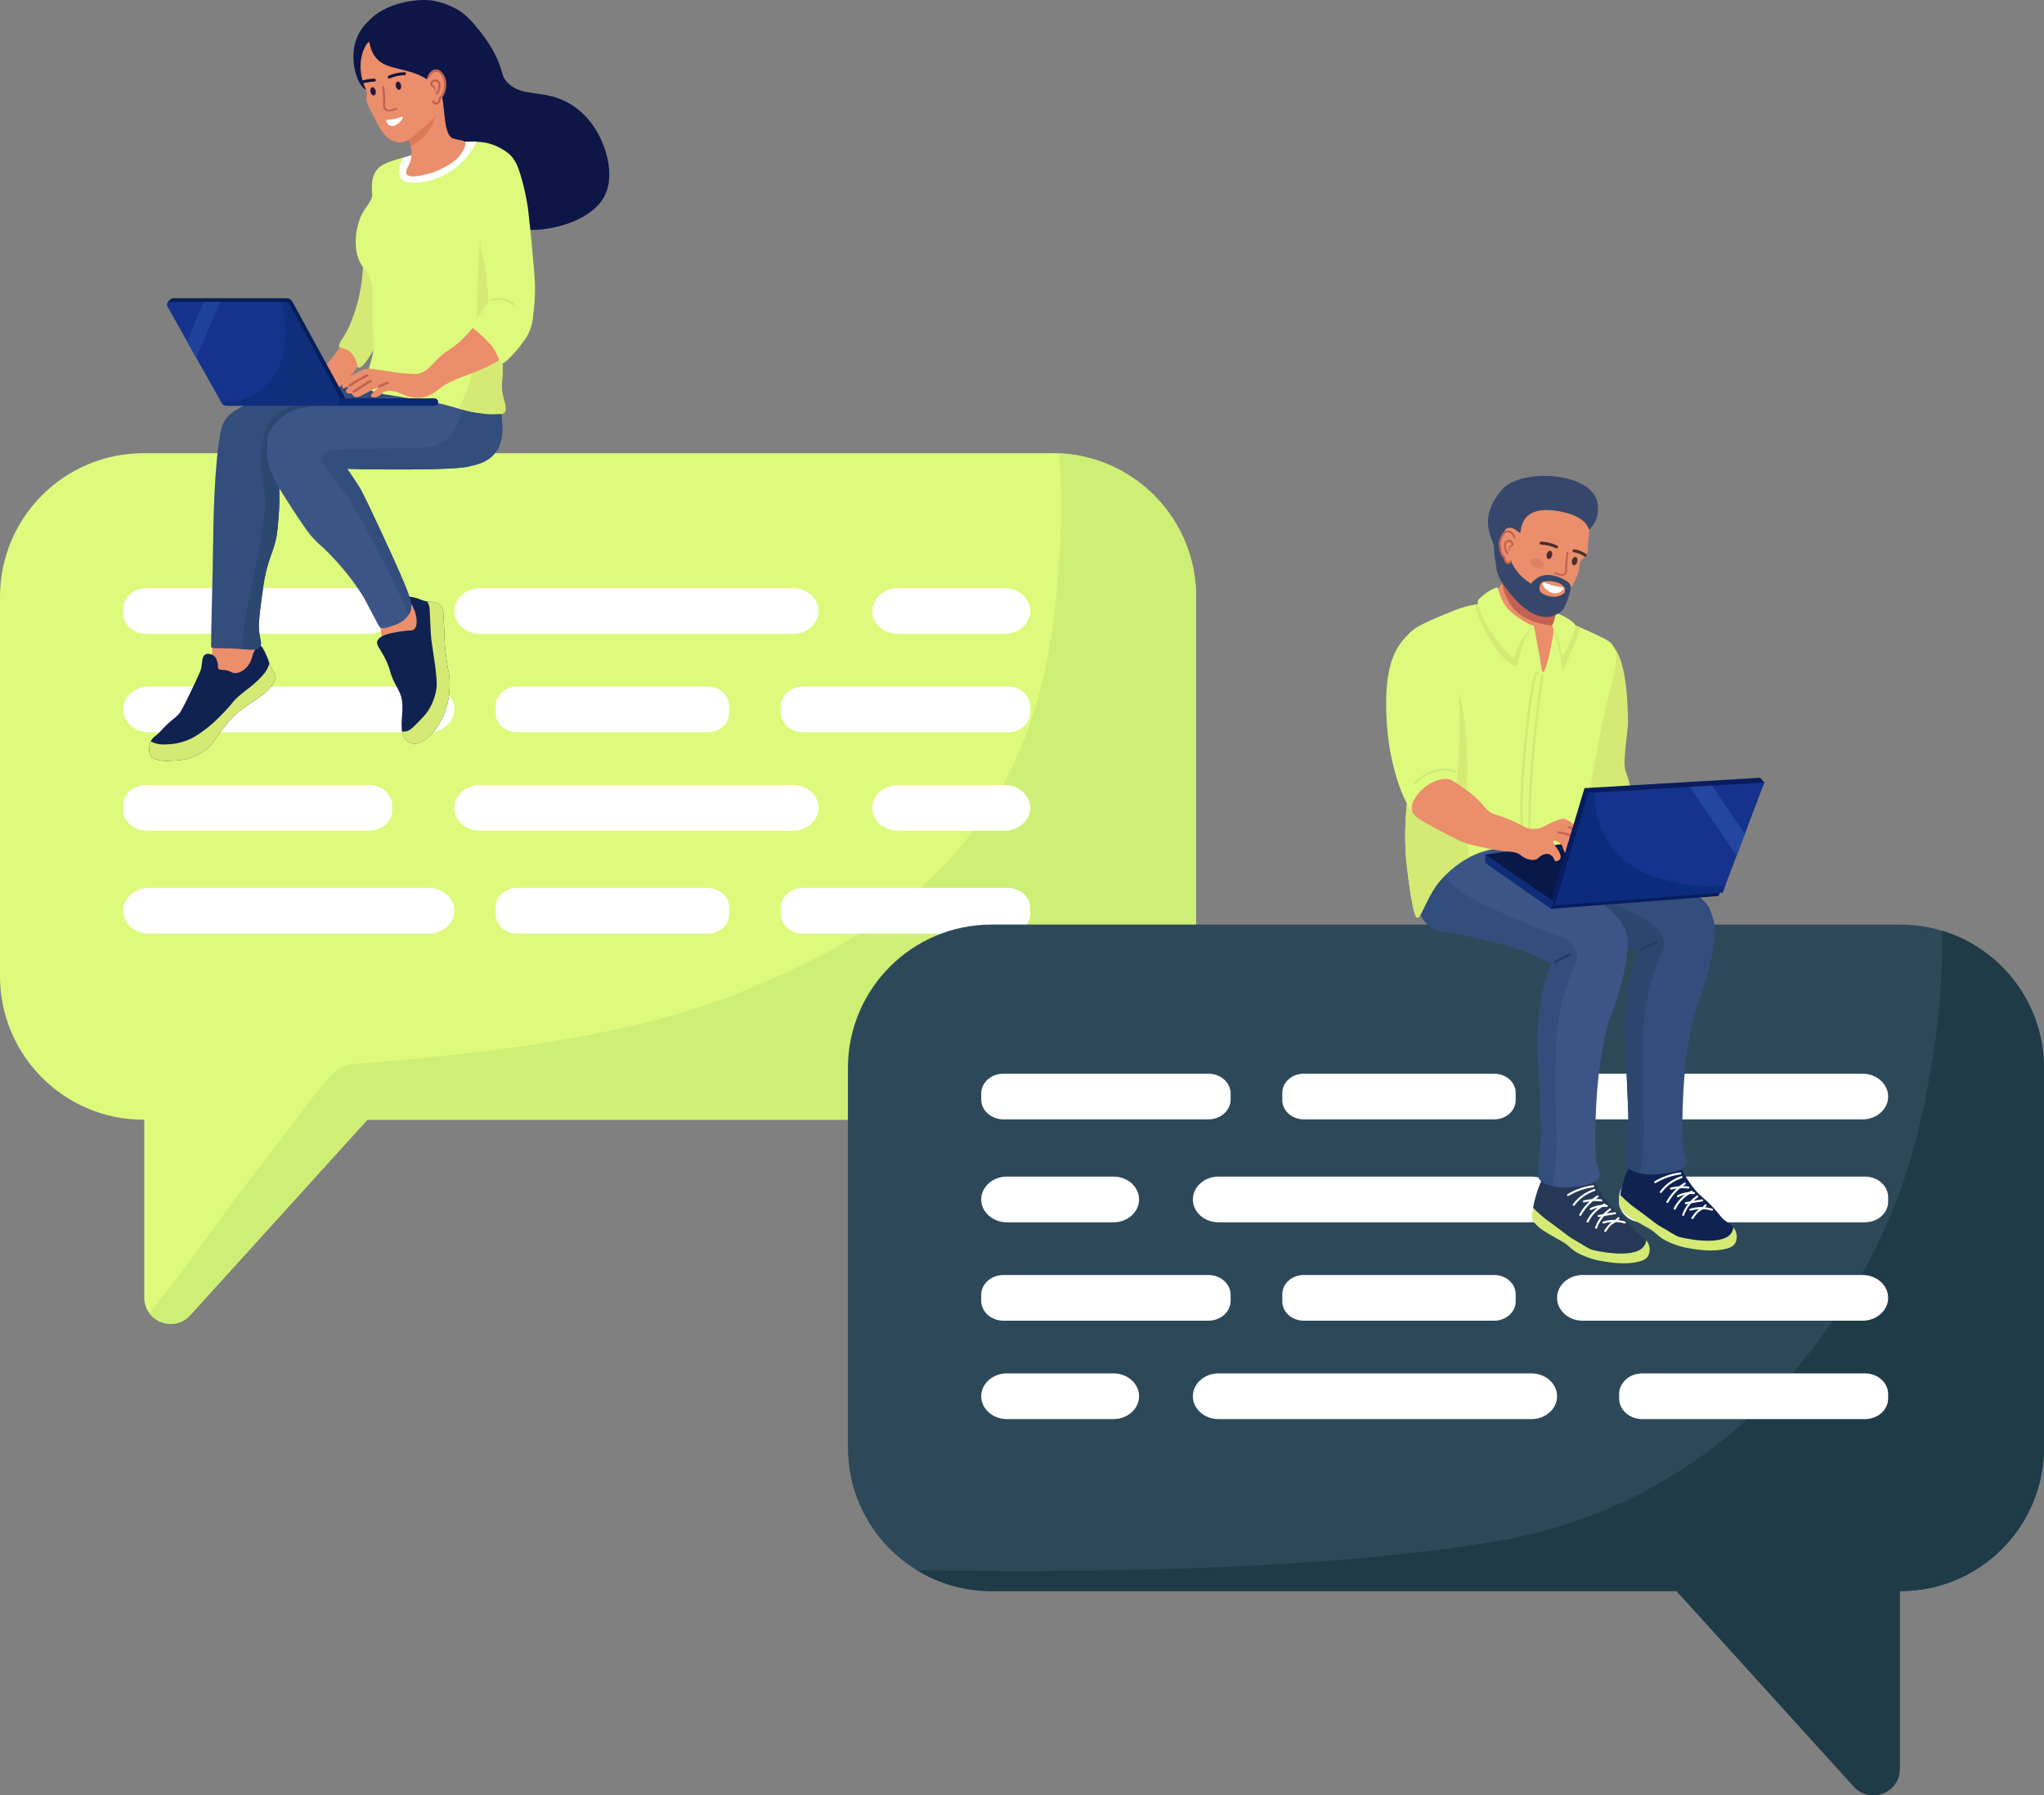 <?xml version="1.0" encoding="UTF-8"?>
<svg id="Layer_2" xmlns="http://www.w3.org/2000/svg" viewBox="0 0 1710.61 1502.17">
  <rect x="0" y="0" width="1710.61" height="1502.17" fill="#808080" stroke="none"/>
  <defs>
    <style>
      .cls-1 {
        fill: #0e1647;
      }

      .cls-2 {
        fill: #d4ea75;
      }

      .cls-3 {
        fill: #0f2e7c;
      }

      .cls-4 {
        fill: #23479e;
      }

      .cls-5 {
        fill: #081c5e;
      }

      .cls-6 {
        fill: #49302a;
      }

      .cls-7 {
        fill: #253956;
      }

      .cls-8 {
        fill: #071849;
      }

      .cls-9 {
        fill: #eb8e6c;
      }

      .cls-10 {
        fill: #1e429b;
      }

      .cls-11 {
        fill: #23173d;
      }

      .cls-12 {
        fill: #15328c;
      }

      .cls-13 {
        fill: #223e66;
      }

      .cls-14 {
        fill: #c36252;
      }

      .cls-15 {
        fill: #1f3b47;
      }

      .cls-16 {
        fill: #dd7858;
      }

      .cls-17 {
        fill: #061e59;
      }

      .cls-18 {
        fill: #fff;
      }

      .cls-19 {
        fill: #072872;
      }

      .cls-20 {
        fill: #161237;
      }

      .cls-21 {
        fill: #0e2c77;
      }

      .cls-22 {
        fill: #ceef75;
      }

      .cls-23 {
        fill: #fefdfb;
      }

      .cls-24 {
        fill: #2d4959;
      }

      .cls-25 {
        fill: #36476b;
      }

      .cls-26 {
        fill: #2b4770;
      }

      .cls-27 {
        fill: #dd8064;
      }

      .cls-28 {
        fill: #defa7d;
      }

      .cls-29 {
        fill: #0b2b7c;
      }

      .cls-30 {
        fill: #334d7c;
      }

      .cls-31 {
        fill: #0f2251;
      }

      .cls-32 {
        fill: #3d5586;
      }
    </style>
  </defs>
  <g id="_Ńëîé_1" data-name="Ńëîé_1">
    <g>
      <path class="cls-28" d="M880.85,379.2H120.15C53.79,379.2,0,432.99,0,499.35v317.4c0,66.36,53.79,120.15,120.15,120.15h.58v148.73c0,20.2,24.87,29.8,38.44,14.83l148.3-163.56h573.38c66.36,0,120.15-53.79,120.15-120.15v-317.4c0-66.36-53.79-120.15-120.15-120.15Z"/>
      <path class="cls-22" d="M886.17,379.32c2.25,26.96,2.83,57.39.24,90.54-3.73,47.69-9.28,121.55-50.25,192.63-58.96,102.29-159.48,144.02-216.09,167.51-72.42,30.06-177.56,49.42-324.97,60.3-16.84,1.24-25.76,18.85-67,72.03-24.52,31.62-36.78,47.43-60.3,80.4-11.25,15.78-25.41,34.61-42.95,55.86,7.64,10.49,24.15,13.07,34.32,1.86l148.3-163.56h573.38c66.36,0,120.15-53.79,120.15-120.15v-317.4c0-64.57-50.94-117.24-114.82-120.02Z"/>
      <g>
        <path class="cls-18" d="M124.5,781.16h234.36c11.75,0,21.36-8.6,21.36-19.11h0c0-10.51-9.61-19.11-21.36-19.11H124.5c-11.75,0-21.36,8.6-21.36,19.1h0c0,10.51,9.61,19.11,21.36,19.11Z"/>
        <path class="cls-18" d="M122.39,695.05h186.62c10.59,0,19.25-7.75,19.25-17.22v-3.77c0-9.47-8.66-17.22-19.25-17.22H122.39c-10.59,0-19.25,7.75-19.25,17.22v3.77c0,9.47,8.66,17.22,19.25,17.22Z"/>
        <path class="cls-18" d="M401.58,695.05h262.07c11.75,0,21.36-8.6,21.36-19.11s-9.61-19.11-21.36-19.11h-262.07c-11.75,0-21.36,8.6-21.36,19.11s9.61,19.11,21.36,19.11Z"/>
        <path class="cls-18" d="M751.39,695.05h89.39c11.75,0,21.36-8.6,21.36-19.11s-9.61-19.11-21.36-19.11h-89.39c-11.75,0-21.36,8.6-21.36,19.11s9.61,19.11,21.36,19.11Z"/>
        <path class="cls-18" d="M122.39,530.36h186.62c10.59,0,19.25-7.75,19.25-17.22v-3.77c0-9.47-8.66-17.22-19.25-17.22H122.39c-10.59,0-19.25,7.75-19.25,17.22v3.77c0,9.47,8.66,17.22,19.25,17.22Z"/>
        <path class="cls-18" d="M401.58,530.36h262.07c11.75,0,21.36-8.6,21.36-19.1s-9.61-19.11-21.36-19.11h-262.07c-11.75,0-21.36,8.6-21.36,19.11s9.61,19.1,21.36,19.1Z"/>
        <path class="cls-18" d="M751.39,530.36h89.39c11.75,0,21.36-8.6,21.36-19.1s-9.61-19.11-21.36-19.11h-89.39c-11.75,0-21.36,8.6-21.36,19.11s9.61,19.1,21.36,19.1Z"/>
        <path class="cls-18" d="M432.79,781.16h159.46c9.86,0,17.93-7.22,17.93-16.04v-6.13c0-8.82-8.07-16.04-17.93-16.04h-159.46c-9.86,0-17.93,7.22-17.93,16.04v6.13c0,8.82,8.07,16.04,17.93,16.04Z"/>
        <path class="cls-18" d="M671.95,781.16h171.64c10.2,0,18.54-7.46,18.54-16.58v-5.05c0-9.12-8.34-16.58-18.54-16.58h-171.64c-10.2,0-18.54,7.46-18.54,16.58v5.05c0,9.12,8.34,16.58,18.54,16.58Z"/>
        <path class="cls-18" d="M124.5,612.7h234.36c11.75,0,21.36-8.6,21.36-19.11s-9.61-19.11-21.36-19.11H124.5c-11.75,0-21.36,8.6-21.36,19.11s9.61,19.11,21.36,19.11Z"/>
        <path class="cls-18" d="M432.79,612.7h159.46c9.86,0,17.93-7.22,17.93-16.04v-6.13c0-8.82-8.07-16.04-17.93-16.04h-159.46c-9.86,0-17.93,7.22-17.93,16.04v6.13c0,8.82,8.07,16.04,17.93,16.04Z"/>
        <path class="cls-18" d="M671.95,612.7h171.64c10.2,0,18.54-7.46,18.54-16.58v-5.05c0-9.12-8.34-16.58-18.54-16.58h-171.64c-10.2,0-18.54,7.46-18.54,16.58v5.05c0,9.12,8.34,16.58,18.54,16.58Z"/>
      </g>
      <g>
        <path class="cls-1" d="M377.44,6.18c9.97,1.21,30.33,24.24,38.64,43.06,5.38,12.17,3.4,14.01,8.11,19.24,12.65,14.05,30.94,5.21,53.15,18.6,11.66,7.03,17.94,16.29,20.12,19.58,10.22,15.42,18.73,43.14,6.29,61.01-14.62,20.98-54.49,28.56-73.29,22.98-46.77-13.89-67.09-77.06-70.79-116.56-2.78-29.73,4.71-69.49,17.78-67.91Z"/>
        <path class="cls-1" d="M362.12.57c32.06,5.55,45.84,30.68,48.89,55.98.58,4.83,2.7,22.41-8.01,37.82-9.62,13.85-27.01,22.23-41.65,18.95-32.74-7.32-74.99-71.76-51.62-96.94,12.42-13.38,38.89-18.15,52.39-15.82Z"/>
        <g>
          <path class="cls-9" d="M316.59,519.25c-.02,3.14,1.69,3.69,2.39,9.56.81,6.83-1.09,9.51.8,11.76,2.31,2.75,7.66,1.73,11.56,1,5.12-.97,13.72-2.6,18.73-10.56.94-1.5,5.31-8.44,2.59-16.74-1.88-5.73-6.67-10.73-12.75-12.16-11.79-2.77-23.26,9.05-23.31,17.14Z"/>
          <path class="cls-9" d="M178.09,537.48c-1.28,2.62-.1,3.57-.6,8.67-1.4,14.42-12.04,19.88-9.86,24.51,2.51,5.33,18.68,2.57,26.6.3,5.7-1.64,16.86-4.84,19.73-13.15.32-.94.52-3.73.9-9.27.58-8.43.85-12.67.3-13.75-4.39-8.59-31.86-8-37.06,2.69Z"/>
          <path class="cls-30" d="M176.66,540.62c0-18.58,1.32-51.36,1.79-91.91.59-50.23,4.47-87.48,8.52-94.6,3.35-5.89,8.81-8.51,10.76-9.42,9.62-4.46,23.23-3.51,29.59,4.03,3.42,4.06,3.77,8.87,4.03,13.45,2.01,34.61,3.01,52.14,2.24,63.66-.9,13.57-1.39,20.5-3.14,27.35-2.54,9.93-5.12,13.55-8.07,26.45-1.53,6.67-2.17,11.53-3.14,18.83-2.13,16.06-3.19,24.09-2.24,30.94.93,6.72,2.45,9.6.45,12.1-2.25,2.82-6.51,2.1-18.83,1.35-18.26-1.12-21.97.74-21.97-2.24Z"/>
          <path class="cls-30" d="M258.71,325.42c29.08-4.32,43.68-6.48,46.18-6.28,23.58,1.91,46.39,14.29,45.28,20.17-1.31,6.92-33.75-5.63-76.22,9.86-20.6,7.52-32.36,17.55-52.9,15.24-5.57-.63-36.94-3.2-34.07-10.31,3.87-9.62,20.78-21.12,71.73-28.69Z"/>
          <path class="cls-31" d="M171.92,547.55c-2.86,1.49-2.56,5.82-3.39,10.96-.45,2.76-3.55,9.21-9.76,22.12-6.87,14.28-8.25,16.03-9.96,17.74-2.77,2.77-3.96,2.97-9.37,8.17-5.4,5.18-4.88,5.62-8.57,8.57-1.69,1.35-3.01,2.23-4.18,4.18-1.62,2.7-1.75,5.42-1.79,6.78-.08,2.38-.16,4.79,1.39,6.78,1.4,1.78,3.38,2.3,6.18,2.99,3.93.97,7.13.85,8.17.8,8.66-.4,12.98-.61,18.33-2.39,3.05-1.02,9.36-3.19,15.34-8.57,4.38-3.94,4.11-5.57,11.96-15.54,3.95-5.02,5.92-7.53,8.77-10.36,4.35-4.33,9.34-7.74,19.33-14.55,4.3-2.93,8.46-5.65,12.55-10.76,3.45-4.3,3.86-6.56,3.79-8.17-.13-2.74-1.66-3.38-4.18-8.77-1.82-3.88-1.28-4.09-3.19-8.37-2.21-4.96-4.12-9.24-6.38-9.17-2.08.07-3.7,3.81-4.98,6.78-1.28,2.96-.83,3.37-1.99,5.98-.79,1.78-2.38,5.24-5.98,7.77-1.22.86-4.52,3.18-8.37,2.59-1.84-.28-1.69-.91-4.38-1.79-4.82-1.58-6.95-.11-8.37-1.79-1.08-1.28.03-2.29-1-5.78-.45-1.52-1-3.39-2.59-4.78-1.94-1.7-5.23-2.52-7.37-1.39Z"/>
          <path class="cls-2" d="M230.7,566.28c-.13-2.74-1.66-3.38-4.18-8.77-.48-1.03-.8-1.8-1.04-2.46-.42,1.45-.99,2.94-1.75,4.45-1.2,2.35-2.59,4.19-5.18,6.97-7.93,8.53-12.44,10.19-19.93,17.14-5.13,4.76-3.11,4.07-11.36,12.55-5.29,5.45-9.48,9.72-15.74,14.35-5.08,3.75-9.38,6.93-16.14,9.37-7.36,2.65-13.37,2.89-16.74,2.99-3.67.11-5.71-.19-7.37-.6-1.97-.48-3.69-1.18-5.14-1.94-1.09,2.33-1.19,4.55-1.23,5.72-.08,2.38-.16,4.79,1.39,6.78,1.4,1.78,3.38,2.3,6.18,2.99,3.93.97,7.13.85,8.17.8,8.66-.4,12.98-.61,18.33-2.39,3.05-1.02,9.36-3.19,15.34-8.57,4.38-3.94,4.11-5.57,11.96-15.54,3.95-5.02,5.92-7.53,8.77-10.36,4.35-4.33,9.34-7.74,19.33-14.55,4.3-2.93,8.46-5.65,12.55-10.76,3.45-4.3,3.86-6.56,3.79-8.17Z"/>
          <path class="cls-26" d="M225.58,353.05c-1.14,1.65-4.31,6.59-6.12,18.86-2.56,17.34.68,28.34,2.04,40.27,1.38,12.13-.95,25.59-5.61,52.51-4.02,23.23-7.04,29.49-10.7,54.55-1.43,9.79-2.32,18.03-2.86,23.87,9.52.63,13.13.94,15.14-1.58,2-2.51.48-5.39-.45-12.11-.95-6.85.11-14.88,2.24-30.94.97-7.3,1.61-12.16,3.14-18.83,2.95-12.9,5.53-16.52,8.07-26.45,1.75-6.85,2.24-13.78,3.14-27.35.75-11.25-.18-28.26-2.1-61.3,14.67-1.39,25.61-9.21,42.45-15.36,42.46-15.5,74.91-2.94,76.22-9.86.42-2.25-2.65-5.45-7.92-8.65-41.32,1.39-71.23,3.57-85.58,6.07-13.61,2.37-24.68,7.03-31.1,16.31Z"/>
          <path class="cls-32" d="M416.97,338.87c2.4,3.66,2.71,7.61,3.14,13,.51,6.52,1.47,18.63-6.28,27.8-6.02,7.12-14.39,9.03-21.97,10.76-8.25,1.88-35.8,2.81-83.39,2.24-18.88-.23-14.68-.54-22.87-.45-28.24.3-35.4,3.54-45.73-1.79-1.11-.58-15.84-8.44-16.14-21.07-.21-8.83,6.74-15.4,9.41-17.93,8.84-8.36,19.72-10.11,23.76-10.76,39.91-6.43,61.21-9.67,126.88-11.21,9.59-.22,26.58-.64,33.18,9.42Z"/>
          <path class="cls-32" d="M236.74,351.87c-8.15,1.86-13.37,15.7-13.45,26.45-.01,1.43.05,5.24,2.24,12.55,2.41,8.05,5.56,14.18,18.83,34.52,11.72,17.97,14.79,21.67,17.49,24.66,5.84,6.48,5.47,4.71,14.35,13.9,12.39,12.83,19.55,22.94,21.97,26.45,3.56,5.17,5.35,7.75,7.17,11.21q6.52,12.35,11.66,21.97c2.15,4.03,8.46.87,11.66,0,6.44-1.76,14.03-6.9,15.24-13.9.92-5.34,1.6-7.72-24.66-64.11-10.9-23.4-16.53-34.98-18.83-38.56-26-40.35-9.85-9.02-39.9-38.11-13.6-13.17-18.06-18.34-23.76-17.04Z"/>
          <path class="cls-31" d="M315.79,536.39c-1.16,3.19,1.64,5.22,6.18,13.95,5.63,10.82,3.14,11.19,8.97,22.32,2.46,4.7,4.47,7.62,5.38,12.95.55,3.22.48,6.02.4,8.97-.13,5.04-.8,7.97-.6,14.15.08,2.31.22,3.47.6,4.78.43,1.47,1.48,4.95,4.78,7.17.33.22,1.84,1.21,3.79,1.59,1.16.23,5.49.83,12.35-4.78,11.28-9.23,15.62-23.96,16.34-26.5.69-2.43,3.43-12.72,1.99-25.51-.54-4.74-1.08-4.82-2.19-12.75-.78-5.61-1.73-12.34-1.79-20.92-.05-6.32-.86-12.61-1-18.93-.03-1.41-.08-3.96-1.79-5.98-2-2.35-5.41-2.96-7.77-3.39-2.64-.47-2.9-.02-5.58-.6-2.56-.55-3.22-1.15-5.78-1.99-1.71-.56-7.76-2.55-8.77-1-.79,1.21,2.3,3.33,4.98,9.37,1.74,3.92,2.1,6.77,2.19,7.57.26,2.31.84,7.54-1.99,9.76-1.25.98-2.6.93-4.58,1,0,0-4.32.15-12.75,1.79-3.34.65-11.64,2.26-13.35,6.97Z"/>
          <path class="cls-2" d="M375.97,565.48c-.54-4.74-1.08-4.82-2.19-12.75-.78-5.61-1.73-12.34-1.79-20.92-.05-6.32-.86-12.61-1-18.93-.03-1.41-.08-3.96-1.79-5.98-2-2.35-5.41-2.96-7.77-3.39-2.04-.37-2.66-.18-4.08-.34.58.88,1.1,1.85,1.49,2.93.65,1.82.73,3.29.8,4.58.57,11.88.69,18.62,1.39,24.91,0,.03,0,0,1,6.78,2.11,14.38,2.34,15.92,2.59,18.33.74,7.05,1.11,10.57.8,13.95-.17,1.82-1.1,10.41-6.78,19.53-2.06,3.31-4.83,6.13-10.36,11.76-4,4.07-5.82,5.44-8.37,5.98-1.23.26-2.41.28-3.52.15.08.5.19.97.33,1.45.43,1.47,1.48,4.95,4.78,7.17.33.22,1.84,1.21,3.79,1.59,1.16.23,5.49.83,12.35-4.78,11.28-9.23,15.62-23.96,16.34-26.5.69-2.43,3.43-12.72,1.99-25.51Z"/>
          <path class="cls-30" d="M420.11,351.87c-.43-5.39-.74-9.35-3.14-13-5.59-8.52-18.64-9.52-28.33-9.49-.21,6.17-1.21,12.81-3.5,19.59-1.86,5.49-4.42,12.74-11.21,18.35-8.71,7.19-19.37,7.54-24.98,7.65-58.11,1.11-76.66-.84-80.03,6.12-2.65,5.47,6.1,12.28,20.39,32.62,7.33,10.44,13.89,22.76,27.02,47.41,9.68,18.18,18.27,36.35,25.69,53.28.93-1.45,1.59-3.03,1.88-4.71.92-5.34,1.6-7.72-24.66-64.11-10.9-23.4-16.53-34.98-18.83-38.56-4.32-6.71-7.48-11.43-9.88-14.78,2.79.07,4.64.28,17.95.43,47.59.57,75.14-.36,83.39-2.24,7.58-1.73,15.95-3.64,21.97-10.76,7.75-9.16,6.79-21.28,6.28-27.8Z"/>
          <path class="cls-9" d="M294.07,277.44c-6.09,3.87-4.32,6.83-14.65,20.03-6.96,8.9-10.57,13.51-17.34,17.34-5.75,3.25-9.69,3.63-9.86,5.98-.25,3.38,7.61,7.58,14.95,8.07,4.55.3,8.49-.85,11.96-2.39,7.63-3.4,12.71-8.62,27.2-29.29,11.26-16.07,12.2-18.63,11.06-20.62-2.58-4.54-14.94-4.43-23.31.9Z"/>
          <path class="cls-2" d="M305.73,218.25c-3.26.94-.44,8.39-5.38,30.49,0,0-5.19,23.19-14.36,35.3-.03.04-.29.38-.59.87-.36.6-2.11,3.44-1.49,5.08.58,1.55,2.85.94,5.98,2.39,4.19,1.94,6.34,5.92,7.17,7.47,2.4,4.45,1.54,7.24,2.99,7.77,2.84,1.05,8.88-8.67,10.16-10.76,10.84-17.64,16.26-26.47,17.04-35.57,1.95-22.71-15.63-44.74-21.52-43.04Z"/>
          <path class="cls-17" d="M281.01,336.4h-89.1c-1.94,0-3.72-1.05-4.67-2.73l-47.28-77.99c-1.02-1.82,2.64-6.14,4.72-6.14h95.27c1.97,0,3.78,1.08,4.71,2.81l44.29,80.96c1.92,3.57-3.89,3.09-7.94,3.09Z"/>
          <path class="cls-28" d="M348.82,128.6c-7.39,2.07-3.98,1.22-10.76,3.14-6.74,1.91-15.63,4.04-20.31,7.97-8.76,7.37-6.13,20.01-6.26,23.6-.2,5.54-7.5,11.83-10.19,19.53-1.44,4.12-4.01,11.68-3.59,21.07.18,4,.59,11.09,4.93,17.93,2.08,3.27,3.04,3.31,4.93,6.28,4.33,6.78,4.12,14.12,4.03,18.38-.79,38.03,3.42,37.47-.45,53.35-2.98,12.23-6.97,18.67-3.14,24.21,2.68,3.88,7.41,4.74,13.9,5.83,29.57,4.96,33.67,5.1,41.7,6.73,14.17,2.87,22.69,6.76,34.97,8.52,8.94,1.28,7.13-.39,16.59.9,2.76.37,4.83.78,6.28-.45,2.98-2.52.7-9.68,0-12.11-3.23-11.15.12-13.99-.9-37.66-.85-19.92-4.41-45.66-10.31-101.32-2.04-19.27-3.79-38.09,7.17-47.08,5.1-4.18,12.49-5.85,13-10.76.65-6.23-9.98-11.87-12.11-13-12.24-6.52-22.42-4.94-29.35-4.95-6.19,0-20.82,4.47-40.14,9.88Z"/>
          <path class="cls-2" d="M420.56,295.83c-.85-19.92-4.41-45.66-10.31-101.32-.69-6.53-1.35-13-1.49-19.06-1.16,2.04-2.24,4.17-3.22,6.38-4.32,9.74-4.98,29.05-6.12,67.29-1.11,37.34-.25,52.46-7.65,74.17-2.44,7.18-5.23,13.42-7.88,18.62,4.7,1.32,25.54,7.08,37.56,3.7,3.75-1.05.7-9.68,0-12.11-3.23-11.15.12-13.99-.9-37.66Z"/>
          <path class="cls-18" d="M345.08,152.99c8.4,0,18.66-1.54,30.29-8.57,13.33-8.06,20.35-19.37,23.61-25.84-3.82-.13-7.19.13-10.01.13-6.19,0-20.82,4.47-40.14,9.88-7.39,2.07-3.98,1.22-10.76,3.14-1.31.37-11.55,21.27,7.02,21.26Z"/>
          <path class="cls-28" d="M410.04,259.5c-2.29-6.32-.66-6.58-2.39-22.72-2.24-20.92-5.36-24.01-6.58-42.74-.79-12.14-.03-19.18.3-21.82.97-7.86,2.16-16.66,8.07-25.41.43-.64,13.74-21.68,19.87-14.31,2.88,3.47,4.44,7.74,6.43,14.31,4.6,15.15,6.11,27.6,6.28,28.99,1.5,12.87,2.43,22.66,2.69,25.41,2.72,28.9,2.91,33.52,2.99,37.96.08,4.57.16,15.77-2.39,29.89-1.81,9.99-6.85,17.3-10.06,18.73-7.39,3.3-19.35-12.1-25.22-28.29Z"/>
          <path class="cls-9" d="M401.68,269.66c-4.46,1.11-4.48,3.9-13.75,13.15-11.87,11.84-12.96,8.4-23.31,19.13-4.83,5.01-8.22,9.51-14.65,10.76-.61.12-2.02.36-7.77,0-6.58-.41-11.47-1.14-17.64-2.09-14.58-2.24-16.67-2.67-20.33-1.49-.69.22-3.25,1.54-8.37,4.18-5.32,2.75-7.47,4.02-8.67,6.58-.82,1.75-1.2,4.12-.3,4.78,1.16.85,4.04-1.46,4.48-.9.45.56-2.55,2.95-1.79,4.18,1.2,1.94,4.63,1.2,4.63,1.2,0,0,1.32,2.32,2.84,2.99,1.9.83,3.91-.34,7.77-2.39,2.94-1.56,10.65-5.66,11.06-5.08.39.55-6.24,4.86-5.38,6.87.44,1.02,2.66,1.17,4.18.9,3.18-.56,3.63-2.98,6.87-4.48,2.72-1.26,5.33-.92,7.77-.6,3.92.51,5.14,1.83,8.97,3.29,2.31.88,8.64,3.28,15.84,1.79,5.1-1.06,9.08-3.74,10.16-4.48,1.4-.97,2.35-1.8,2.69-2.09,6.77-5.83,20.33-10.76,20.33-10.76,12.8-4.65,39.73-14.44,40.65-26.3.75-9.63-15.55-21.8-26.3-19.13Z"/>
          <path class="cls-14" d="M292.13,323.03h0c-.34-.46-.24-1.1.22-1.43,1.25-.9,2.55-1.76,3.87-2.58,2.03-1.26,3.69-2.14,6.19-3.47,1.42-.76,2.88-1.51,4.34-2.25.5-.25,1.12-.05,1.37.46h0c.25.5.05,1.11-.46,1.36-1.45.73-2.89,1.48-4.3,2.22-2.46,1.31-4.09,2.18-6.07,3.4-1.28.79-2.53,1.63-3.75,2.5-.45.33-1.08.23-1.41-.22Z"/>
          <path class="cls-14" d="M295.27,328.25h0c-.31-.47-.19-1.1.28-1.41,1.3-.86,2.62-1.72,3.94-2.58,3.31-2.14,6.69-4.28,10.06-6.36.48-.3,1.11-.14,1.4.34h0c.29.48.14,1.1-.33,1.4-3.36,2.07-6.73,4.19-10.02,6.33-1.32.86-2.63,1.71-3.93,2.57-.47.31-1.1.18-1.41-.29Z"/>
          <path class="cls-14" d="M316.49,323.78h0c-.26-.5-.07-1.13.44-1.38,1.2-.6,2.42-1.15,3.65-1.66,1.17-.49,2.38-.94,3.59-1.35.54-.18,1.12.12,1.29.66h0c.17.53-.12,1.1-.65,1.28-1.16.4-2.32.83-3.45,1.3-1.18.49-2.36,1.03-3.51,1.6-.5.25-1.11.06-1.36-.44Z"/>
          <path class="cls-19" d="M363.62,333.31h-92.03c-1.71,0-3.09,1.38-3.09,3.09h0c0,1.71,1.38,3.09,3.09,3.09h92.03c1.71,0,3.09-1.38,3.09-3.09h0c0-1.71-1.38-3.09-3.09-3.09Z"/>
          <path class="cls-9" d="M338.91,112.74c.45,2.43,1.76,1.94,3.99,6.38.61,1.22,3.53,11.02-.97,19.43-1.68,3.14-8.36,13.5,16.53,6.86,8.22-2.19,16.23-6.38,22.77-11.52,4.47-3.51,9.5-12.26,8.1-14.76-1.07-1.9-5.32-1.74-9.99-3.22-10.61-3.35-5.05-39.64-13.84-42.9-8.88-3.29-28.24,30.71-26.58,39.73Z"/>
          <path class="cls-16" d="M365.49,94.19c-.76-.78-1.63-1.4-2.67-1.78-8.88-3.29-25.57,11.31-23.91,20.33.45,2.43,1.76,1.94,3.99,6.38.18.36.55,1.44.88,2.99,2.19-.99,4.07-2.09,5.68-3.22,9.02-6.28,13.67-15.82,16.04-24.7Z"/>
          <path class="cls-9" d="M321.47,23.24c-3.79,2.08-10.36,5.8-14.8,13.45-3.01,5.19-4.18,5.91-5.46,15.6-1.08,8.14.24,14.71.98,16.24,1.53,3.17,3.62,3.77,4.48,7.62.97,4.3-1.14,4.88.8,10.47,2.42,6.97,3.26,5.83,6.82,13.74,7.82,17.35,16.16,17.9,16.91,18.2,4.64,1.87,10.25-.74,14.47-4.3,9.63-8.12,14.45-12.18,17.04-15.24,8.74-10.35,10.56-35.96,1.45-54.48-2.06-4.2,20.11-10.37,6.17-21.74-18.96-15.45-47.44-.34-48.87.45Z"/>
          <path class="cls-28" d="M414.87,242.6c-3.51,2.05-8.28,15.93-14.34,21.77-3.31,3.19-6.69,4.55-6.58,7.17.08,1.89,1.93,3.19,3.29,4.18,0,0,5.38,3.97,12.55,11.66,7.48,8.01,7.17,16.47,11.06,16.44.62,0,1.22-.22,3.59-2.39,3.84-3.51,21.5-20.82,21.5-36.15,0-15.2-23.44-27.15-31.08-22.69Z"/>
          <path class="cls-12" d="M279.02,339.49h-89.1c-1.94,0-3.72-1.05-4.67-2.73l-44.94-80.07c-1.02-1.81.29-4.06,2.37-4.06h95.27c1.97,0,3.78,1.08,4.71,2.81l41.06,76.15c1.92,3.57-.66,7.9-4.71,7.9Z"/>
          <path class="cls-2" d="M430.48,255.19c-.36.4-.97.46-1.39.12-2.18-1.77-6.05-4.14-11.18-4.21-1.98-.03-3.94.29-5.85.95-.51.18-1.06-.08-1.27-.58h0c-.22-.55.07-1.16.62-1.35,2.12-.73,4.3-1.08,6.52-1.05,5.72.08,10.01,2.71,12.43,4.67.45.37.5,1.04.11,1.47h0Z"/>
          <polygon class="cls-10" points="170.59 252.63 156.51 285.54 164.23 299.29 184.18 252.63 170.59 252.63"/>
          <path class="cls-3" d="M283.74,331.59l-41.05-76.15c-.93-1.73-2.75-2.81-4.71-2.81h-2.69c2.25,6.71,4.29,15.86,3.9,26.67-.26,7.13-.96,26.06-14.27,40.78-11.53,12.74-27.24,16.49-39.28,17.22,1,1.36,2.6,2.18,4.31,2.18h89.1c4.05,0,6.64-4.33,4.71-7.9Z"/>
          <path class="cls-20" d="M325.27,63.31c1.62-.68,3.29-1.25,4.98-1.7,2.69-.71,5.46-1.11,8.25-1.2.7-.02,1.28.53,1.28,1.23h0c0,.66-.52,1.2-1.17,1.22-2.62.08-5.21.46-7.73,1.12-1.59.42-3.15.95-4.67,1.59-.6.25-1.3-.02-1.58-.62-.29-.63,0-1.38.64-1.65Z"/>
          <path class="cls-14" d="M320.53,71.99c.5-.08.96.19,1.02.62.46,3.04.73,6.14.82,9.23.04,1.48.04,2.73.03,3.84-.02,3.08-.02,4.62,1.01,5.43,1.27.99,3.99.73,7.69-.72.45-.18.97-.02,1.16.36h0c.2.4-.03.87-.51,1.06-.72.28-1.4.52-2.06.72-3.45,1.06-5.98.98-7.54-.23-1.59-1.24-1.58-3.12-1.56-6.52,0-1.1.01-2.34-.03-3.79-.09-3.04-.36-6.08-.81-9.07-.06-.42.28-.82.77-.91Z"/>
          <path class="cls-11" d="M332.72,68.3c1.2-.26,2.51,1.05,2.93,2.93s-.23,3.62-1.44,3.88c-1.2.26-2.51-1.05-2.93-2.93-.41-1.88.23-3.62,1.44-3.88Z"/>
          <path class="cls-11" d="M311.46,73.04c1.2-.26,2.51,1.05,2.93,2.93.41,1.88-.23,3.62-1.44,3.88-1.2.26-2.51-1.05-2.93-2.93-.41-1.88.23-3.62,1.44-3.88Z"/>
          <path class="cls-20" d="M303.44,67.31c1.83-.5,3.7-.88,5.57-1.13,1.43-.19,2.85-.31,4.24-.35.69-.02,1.27.54,1.26,1.24,0,.66-.53,1.19-1.19,1.21-1.3.04-2.64.14-3.99.33-1.77.24-3.54.6-5.28,1.07-.63.17-1.29-.2-1.48-.83-.2-.67.19-1.36.86-1.54Z"/>
          <path class="cls-23" d="M324.25,100.14l1.63-.05c2.35-.08,4.74-.53,7.12-1.35l3.08-1.07c.7-.24,1.19.48.86,1.28-.98,2.36-4.49,5.75-7.69,6.41-3.18.65-5.07-1.61-5.96-3.57-.3-.67.26-1.62.96-1.65Z"/>
        </g>
        <path class="cls-1" d="M319.42,10.31c1.03-.5,2-1.06,3-1.51,5.58-2.52,11.15-3.47,16.15-3.61,8.33-.24,15.07,1.79,17.62,2.64,18.83,6.34,27.14,22.42,30.44,28.81,4.53,8.77-14.43,38.3-13.86,45.97-22.7-36.8-57.44-13.36-63.59-47.14-.54-2.98-14.48,15.1-2.77,39.67-9.35-3.44-23.41-47.28,13.02-64.82Z"/>
        <g>
          <path class="cls-9" d="M364.99,58.14c-4.07-.13-6.56,5.08-6.69,5.36-3.64,7.86,1.89,23.22,6.69,23.42,1.37.06,2.17-2.37,3.55-4.15,2.97-3.83,5.94-10.72,4.31-16.16-1-3.34-3.94-8.33-7.86-8.46Z"/>
          <g>
            <path class="cls-14" d="M365.23,77.04c-.12.19-.2.31-.19.33,0,0,.08-.14.19-.33Z"/>
            <path class="cls-14" d="M362.06,66.84c-1.29.7-2.11,2.08-2.24,3.68-.05.58.46,1.09,1.04,1.05.44-.03.75-.39.79-.83.08-1,.57-1.84,1.33-2.26,1.05-.57,2.45-.19,3.15.48.76.73,1.02,2.22.72,4.08-.22,1.37-.83,2.61-1.28,3.4.33-.57.59-1-.02.03-.1.17-.19.33-.27.45-.08.13-.16.27-.26.44-1.18,2.01.27,1.85.4,1.82,1.22-.28,2.08-2.03,2.51-3.13,1.03-2.63,1.49-6.42-.59-8.41-1.19-1.14-3.45-1.81-5.3-.81Z"/>
            <path class="cls-14" d="M365.3,76.93c.1-.17.19-.32.27-.45,0-.01.01-.02.02-.03-.12.2-.25.42-.35.59.02-.03.04-.07.07-.11Z"/>
          </g>
          <path class="cls-14" d="M366.58,58.37c-2.13-.57-3.88.3-4.53.62-2.44,1.22-3.57,3.48-4.07,4.99-.17.51.14,1.08.67,1.22.46.13.92-.11,1.06-.55.4-1.22,1.3-3.03,3.21-3.98.54-.27,1.81-.9,3.28-.51,1.38.37,2.21,1.46,2.82,2.25,1.54,2.01,2.4,4.53,2.55,7.47.28,5.49-2.05,10.47-3.76,11.14-.53.21-.59.7-.67,1.27-.21,1.54-.62,3.02-2.17,3.37h0c-.77.18-1.14.06-1.6-1.04-.19-.46-.68-.72-1.14-.58h0c-.51.15-.76.71-.54,1.22.53,1.28,1.52,2.72,3.77,2.21h0c2.93-.67,3.34-3.69,3.5-4.84,0-.03,0-.06.01-.08,2.4-1.43,4.73-6.86,4.43-12.68-.21-4.17-1.72-6.96-2.95-8.56-.69-.9-1.85-2.41-3.86-2.95ZM368.54,82.77h0s0,0,0,0Z"/>
          <path class="cls-14" d="M360.21,71.34c-.05.29.93.43,1.85,1.29,1.78,1.65,1.54,4.27,1.91,4.26.28,0,.58-1.45.27-2.89-.14-.66-.42-2-1.53-2.64-1.05-.61-2.44-.36-2.5-.02Z"/>
        </g>
      </g>
      <path class="cls-24" d="M829.76,773.62h760.7c66.36,0,120.15,53.79,120.15,120.15v317.4c0,66.36-53.79,120.15-120.15,120.15h-.58v148.73c0,20.2-24.87,29.8-38.44,14.83l-148.3-163.56h-573.38c-66.36,0-120.15-53.79-120.15-120.15v-317.4c0-66.36,53.79-120.15,120.15-120.15Z"/>
      <path class="cls-15" d="M1625.41,778.79c.4,30.84-1.46,66.86-7.98,106.49-7.87,47.81-21.95,128.09-78.73,212.74-18.69,27.86-72.76,106.39-174.21,155.78-52.51,25.57-98.2,33.82-128.98,38.53-146.41,22.39-341.77,23.59-468.3,21.43,18.22,11.13,39.64,17.55,62.55,17.55h573.38l148.3,163.56c13.57,14.96,38.44,5.37,38.44-14.83v-148.73h.58c66.36,0,120.15-53.79,120.15-120.15v-317.4c0-54.2-35.89-100.01-85.2-114.98Z"/>
      <g>
        <path class="cls-18" d="M1558.82,898.38h-234.36c-11.75,0-21.36,8.6-21.36,19.11h0c0,10.51,9.61,19.11,21.36,19.11h234.36c11.75,0,21.36-8.6,21.36-19.1h0c0-10.51-9.61-19.11-21.36-19.11Z"/>
        <path class="cls-18" d="M1560.92,984.49h-186.62c-10.59,0-19.25,7.75-19.25,17.22v3.77c0,9.47,8.66,17.22,19.25,17.22h186.62c10.59,0,19.25-7.75,19.25-17.22v-3.77c0-9.47-8.66-17.22-19.25-17.22Z"/>
        <path class="cls-18" d="M1281.74,984.49h-262.07c-11.75,0-21.36,8.6-21.36,19.11s9.61,19.11,21.36,19.11h262.07c11.75,0,21.36-8.6,21.36-19.11s-9.61-19.11-21.36-19.11Z"/>
        <path class="cls-18" d="M931.93,984.49h-89.39c-11.75,0-21.36,8.6-21.36,19.11s9.61,19.11,21.36,19.11h89.39c11.75,0,21.36-8.6,21.36-19.11s-9.61-19.11-21.36-19.11Z"/>
        <path class="cls-18" d="M1560.92,1149.17h-186.62c-10.59,0-19.25,7.75-19.25,17.22v3.77c0,9.47,8.66,17.22,19.25,17.22h186.62c10.59,0,19.25-7.75,19.25-17.22v-3.77c0-9.47-8.66-17.22-19.25-17.22Z"/>
        <path class="cls-18" d="M1281.74,1149.17h-262.07c-11.75,0-21.36,8.6-21.36,19.1s9.61,19.11,21.36,19.11h262.07c11.75,0,21.36-8.6,21.36-19.11s-9.61-19.1-21.36-19.1Z"/>
        <path class="cls-18" d="M931.93,1149.17h-89.39c-11.75,0-21.36,8.6-21.36,19.1s9.61,19.11,21.36,19.11h89.39c11.75,0,21.36-8.6,21.36-19.11s-9.61-19.1-21.36-19.1Z"/>
        <path class="cls-18" d="M1250.53,898.38h-159.46c-9.86,0-17.93,7.22-17.93,16.04v6.13c0,8.82,8.07,16.04,17.93,16.04h159.46c9.86,0,17.93-7.22,17.93-16.04v-6.13c0-8.82-8.07-16.04-17.93-16.04Z"/>
        <path class="cls-18" d="M1011.36,898.38h-171.64c-10.2,0-18.54,7.46-18.54,16.58v5.05c0,9.12,8.34,16.58,18.54,16.58h171.64c10.2,0,18.54-7.46,18.54-16.58v-5.05c0-9.12-8.34-16.58-18.54-16.58Z"/>
        <path class="cls-18" d="M1558.82,1066.83h-234.36c-11.75,0-21.36,8.6-21.36,19.11s9.61,19.11,21.36,19.11h234.36c11.75,0,21.36-8.6,21.36-19.11s-9.61-19.11-21.36-19.11Z"/>
        <path class="cls-18" d="M1250.53,1066.83h-159.46c-9.86,0-17.93,7.22-17.93,16.04v6.13c0,8.82,8.07,16.04,17.93,16.04h159.46c9.86,0,17.93-7.22,17.93-16.04v-6.13c0-8.82-8.07-16.04-17.93-16.04Z"/>
        <path class="cls-18" d="M1011.36,1066.83h-171.64c-10.2,0-18.54,7.46-18.54,16.58v5.05c0,9.12,8.34,16.58,18.54,16.58h171.64c10.2,0,18.54-7.46,18.54-16.58v-5.05c0-9.12-8.34-16.58-18.54-16.58Z"/>
      </g>
      <g>
        <path class="cls-30" d="M1431.31,761.42c-6.1-16.3-60.44-44.05-79.34-55.69-23.89-14.72-25.06-19.54-35.21-20.45-21.68-1.93-48,17.22-47.71,34.08.13,7.75,21.67,21.56,64.75,48.84,50.38,31.92,34.39,18.27,46.57,27.26,3.52,2.59,6.73,5.12,11.93,6.25,18.68,4.06,17.86-38.75,35.78-24.12,7.61,6.21,9.28,0,3.23-16.18Z"/>
        <g>
          <path class="cls-31" d="M1366.22,970.6c-1.48,1.96-2.53,4.51-4.57,9.48-2.09,5.08-3.21,9.16-3.92,11.76-1.2,4.41-1.12,4-1.78,8.03-.24,1.47,11.15,17.11,33.12,29.02,27.82,15.08,73.17,22.71,61.51-2.04-.51-1.08-3.92-3.43-6.92-5.61-3.82-2.78-3.05-3.46-9.8-10.78-8.3-9-9.53-8.05-15.36-15.03-4.42-5.3-7.3-10.15-8.82-12.74-5.83-9.92-4.47-11.35-7.52-14.38-8.56-8.52-28.98-6.92-35.94,2.29Z"/>
          <path class="cls-2" d="M1451.83,1028.76c-.39-.71-.81-1.34-1.25-1.91-1.21,17.09-36.8,10.28-44.83,8.26-3.7-.93-10.41-5.82-15.67-8.64-3.21-1.72-4.27-2.75-12.74-9.15-10.11-7.63-9.81-7.08-13.07-9.8-2.25-1.88-5.11-4.42-8.31-7.65-.17.97-.33,1.97-.51,3.08-.54,3.34-.58,4.36-.33,5.55.38,1.82,1.4,3.93,5.55,7.51,1.54,1.33,4.34,3.57,14.38,9.15,4.44,2.47,4.95,2.61,6.86,3.92,3.94,2.69,4.96,4.23,8.17,6.53,3.3,2.37,6.07,3.51,9.48,4.9,7.75,3.18,14.27,4.1,20.26,4.9,11.23,1.51,17.85.81,22.22,0,4.95-.92,8.41-2.25,10.13-5.23,1.3-2.26,1.31-4.95,1.31-5.55,0-.68-.1-3.06-1.63-5.88Z"/>
          <g>
            <path class="cls-18" d="M1384.53,989.56c.24.4.76.52,1.16.28,2.94-1.75,6.04-3.22,9.25-4.39,3.68-1.34,7.51-2.27,11.39-2.79.46-.06.79-.48.74-.94h0c-.06-.47-.49-.81-.96-.75-4.01.53-7.96,1.5-11.75,2.88-3.31,1.2-6.52,2.72-9.55,4.53-.41.24-.53.78-.28,1.18h0Z"/>
            <path class="cls-18" d="M1389.43,998.05c.38.27.9.18,1.18-.2,1.3-1.74,2.76-3.37,4.37-4.84.01,0,1.06-.97,2.16-1.82,3.34-2.59,7.37-4.37,10.41-5.47.44-.16.66-.64.51-1.08h0c-.16-.45-.65-.69-1.09-.52-3.16,1.15-7.36,3.01-10.87,5.73-1.16.9-2.22,1.87-2.26,1.91-1.69,1.55-3.23,3.25-4.59,5.09-.28.38-.19.92.2,1.2h0Z"/>
            <path class="cls-18" d="M1397.6,994.79c.13.45.59.7,1.04.59,2.04-.53,4.13-.88,6.22-1.06,2.7-.23,5.43-.16,8.12.2.46.06.89-.25.96-.71h0c.07-.47-.25-.92-.72-.98-2.82-.38-5.67-.45-8.5-.21-2.19.18-4.38.56-6.51,1.11-.46.12-.73.6-.6,1.06h0Z"/>
            <path class="cls-18" d="M1394.99,1006.54c.41.22.92.06,1.14-.35,1.1-1.99,2.37-3.89,3.76-5.67,2.92-3.71,6.45-6.9,10.5-9.48.39-.25.52-.76.27-1.16h0c-.25-.4-.78-.53-1.18-.28-4.21,2.69-7.88,6.01-10.93,9.87-1.46,1.85-2.78,3.83-3.92,5.91-.23.42-.07.94.35,1.16h0Z"/>
            <path class="cls-18" d="M1403.48,1001.32c.22.41.73.55,1.14.34,1.19-.6,2.42-1.11,3.68-1.5,2.98-.93,6.09-1.28,9.27-1.03.46.04.87-.29.92-.75h0c.05-.48-.29-.91-.77-.95-3.41-.27-6.75.09-9.94,1.1-1.35.42-2.67.96-3.94,1.61-.43.22-.61.75-.37,1.18h0Z"/>
            <path class="cls-18" d="M1401.2,1012.1c.42.19.92.01,1.12-.41,1.11-2.25,2.48-4.34,4.09-6.24,2.69-3.16,5.96-5.71,9.74-7.59.42-.21.6-.7.4-1.12h0c-.2-.43-.72-.62-1.15-.41-3.99,1.98-7.45,4.67-10.29,8.01-1.7,2.01-3.16,4.22-4.33,6.6-.21.43-.02.95.42,1.14h0Z"/>
            <path class="cls-18" d="M1408.39,1017.32c.44.14.91-.1,1.07-.53.82-2.3,1.9-4.49,3.23-6.52,2.16-3.31,4.92-6.14,8.21-8.43.38-.27.49-.78.23-1.17h0c-.26-.4-.8-.51-1.19-.24-3.47,2.42-6.39,5.41-8.68,8.91-1.4,2.15-2.55,4.46-3.41,6.9-.16.45.09.94.54,1.09h0Z"/>
            <path class="cls-18" d="M1410.01,1006.87c.09.46.53.76.99.68,2.75-.52,5.53-1.01,8.3-1.47,1.79-.3,3.59-.58,5.36-.85.46-.07.78-.5.71-.97h0c-.07-.47-.5-.79-.97-.72-1.77.27-3.58.56-5.38.86-2.77.46-5.57.96-8.33,1.48-.46.09-.77.53-.68,1h0Z"/>
            <path class="cls-18" d="M1415.9,1019.94c.4.24.91.12,1.16-.27.86-1.35,1.79-2.61,2.75-3.76.29-.35.45-.53.69-.79,1.23-1.31,2.36-1.98,3.36-2.56.23-.13.44-.26.65-.39,1.28-.8,2.48-1.84,3.56-3.09.32-.37.28-.94-.11-1.24h0c-.35-.28-.87-.24-1.16.1-.98,1.13-2.05,2.07-3.2,2.78-.19.12-.4.24-.61.37-1.04.62-2.34,1.38-3.74,2.86-.27.28-.44.49-.75.87-1.01,1.21-1.98,2.53-2.88,3.94-.26.4-.13.94.28,1.18h0Z"/>
            <path class="cls-18" d="M1413.93,1012.43c.14.44.61.68,1.06.55,4.28-1.27,8.61-1.61,12.87-1.02,1.55.21,3.09.55,4.6,1.01.44.14.91-.1,1.06-.54h0c.15-.45-.09-.95-.55-1.09-1.6-.49-3.24-.85-4.89-1.08-4.51-.62-9.09-.26-13.6,1.08-.46.14-.71.63-.56,1.08h0Z"/>
          </g>
        </g>
        <path class="cls-30" d="M1368.25,803.98c-5.31,15.62-7.98,36.89-8.5,54.48-.09,3.03.62,19.26,2.04,51.59,1.01,22.99,1.11,24.75.84,29.4-.62,10.71-2.44,24.11-1.93,34.81.23,4.88,13.93,9.4,24.05,8.49,12.01-1.07,23.08-2.06,26.17-7.97,1.71-3.27.02-6.22-1.33-10.4-3.17-9.82-1.48-61.31,2.82-87.85,2.78-17.14,4.56-28.08,10.61-42.46,3.84-9.12,18.6-58.84,8.83-65.5-10.45-7.12-37.88,9.77-48.01,15.93-4.04,2.46-9.29.91-15.61,19.47Z"/>
        <path class="cls-26" d="M1258.47,737.02c.6-11.12,6.87-22.24,15.99-30.83,2.78,7.25,6.95,14.95,13.28,22.02,5.97,6.68,12.09,5.62,40.54,18.17,44.95,19.82,58.65,26.25,63.39,38.06,4.08,10.14-3.9,13.29-11.07,41.74-6.23,24.7-6.13,45.8-5.96,80.08.07,14.36.63,22.14.85,28.96.41,12.47-.11,27.92-2.92,46.48-6.42-1.54-11.71-4.42-11.86-7.44-.51-10.7,1.31-24.1,1.93-34.81.27-4.65.17-6.41-.84-29.4-1.42-32.33-2.13-48.56-2.04-51.59.52-17.59,3.18-38.86,8.5-54.48,1.23-3.62,2.42-6.47,3.57-8.73-6.71-2.14-12.26-6.49-27.58-11.65-13.04-4.39-36.22-10.39-59.07-14.2-5.64-.94-12.49-1.95-18.17-7.38-9.1-8.69-8.66-22.44-8.52-24.99Z"/>
        <g>
          <path class="cls-7" d="M1293.32,981.34c-1.48,1.97-2.53,4.51-4.57,9.48-2.09,5.08-3.21,9.16-3.92,11.76-1.2,4.41-1.12,4-1.78,8.03-.24,1.47,11.15,17.11,33.12,29.02,27.82,15.08,73.17,22.71,61.51-2.04-.51-1.08-3.92-3.43-6.92-5.61-3.82-2.78-3.05-3.46-9.8-10.78-8.3-9-9.53-8.05-15.36-15.03-4.42-5.3-7.3-10.15-8.82-12.74-5.83-9.92-4.47-11.35-7.52-14.38-8.56-8.52-28.98-6.92-35.94,2.29Z"/>
          <path class="cls-2" d="M1378.92,1039.5c-.39-.71-.81-1.34-1.25-1.91-1.21,17.09-36.8,10.28-44.83,8.26-3.7-.93-10.41-5.82-15.67-8.64-3.21-1.72-4.27-2.75-12.74-9.15-10.11-7.63-9.81-7.08-13.07-9.8-2.25-1.88-5.11-4.42-8.31-7.65-.17.97-.33,1.97-.51,3.08-.54,3.34-.58,4.36-.33,5.55.38,1.82,1.4,3.93,5.55,7.52,1.54,1.33,4.34,3.57,14.38,9.15,4.44,2.47,4.95,2.61,6.86,3.92,3.94,2.69,4.96,4.23,8.17,6.53,3.3,2.37,6.07,3.51,9.48,4.9,7.75,3.18,14.27,4.1,20.26,4.9,11.23,1.51,17.85.81,22.22,0,4.95-.92,8.41-2.25,10.13-5.23,1.3-2.26,1.31-4.95,1.31-5.55,0-.68-.1-3.06-1.63-5.88Z"/>
          <g>
            <path class="cls-18" d="M1311.62,1000.3c.24.4.76.52,1.16.28,2.94-1.75,6.04-3.22,9.25-4.39,3.68-1.34,7.51-2.27,11.39-2.79.46-.06.79-.48.74-.94h0c-.06-.47-.49-.81-.96-.75-4.01.53-7.96,1.5-11.75,2.88-3.31,1.2-6.52,2.72-9.55,4.53-.41.24-.53.78-.28,1.18h0Z"/>
            <path class="cls-18" d="M1316.53,1008.79c.38.27.9.18,1.18-.2,1.3-1.74,2.76-3.37,4.36-4.84.01,0,1.06-.97,2.16-1.82,3.34-2.59,7.37-4.37,10.41-5.47.44-.16.66-.64.51-1.08h0c-.16-.45-.65-.69-1.09-.52-3.16,1.15-7.36,3.01-10.87,5.73-1.16.9-2.22,1.87-2.26,1.91-1.69,1.55-3.23,3.25-4.59,5.09-.28.38-.19.92.2,1.2h0Z"/>
            <path class="cls-18" d="M1324.69,1005.53c.13.45.59.7,1.04.59,2.04-.53,4.13-.88,6.22-1.06,2.7-.23,5.43-.16,8.12.2.46.06.89-.25.96-.71h0c.07-.47-.25-.92-.72-.98-2.82-.38-5.67-.45-8.5-.21-2.19.18-4.38.56-6.51,1.11-.46.12-.73.6-.6,1.06h0Z"/>
            <path class="cls-18" d="M1322.08,1017.28c.41.22.92.06,1.14-.35,1.1-1.99,2.36-3.89,3.76-5.67,2.92-3.71,6.45-6.9,10.5-9.48.39-.25.52-.76.27-1.16h0c-.25-.4-.78-.53-1.18-.28-4.21,2.69-7.88,6.01-10.93,9.87-1.46,1.85-2.78,3.83-3.92,5.91-.23.42-.07.94.35,1.16h0Z"/>
            <path class="cls-18" d="M1330.57,1012.07c.22.41.73.55,1.14.34,1.19-.6,2.42-1.11,3.68-1.5,2.98-.93,6.09-1.28,9.27-1.03.46.04.87-.29.92-.75h0c.05-.48-.29-.91-.77-.95-3.41-.27-6.75.09-9.94,1.1-1.35.42-2.67.96-3.94,1.61-.43.22-.61.75-.37,1.18h0Z"/>
            <path class="cls-18" d="M1328.29,1022.84c.42.19.92.01,1.12-.41,1.11-2.25,2.48-4.34,4.09-6.24,2.69-3.16,5.96-5.71,9.74-7.59.42-.21.6-.7.4-1.12h0c-.2-.43-.72-.62-1.15-.41-3.99,1.98-7.45,4.67-10.29,8.01-1.7,2.01-3.16,4.22-4.33,6.6-.21.43-.02.95.42,1.14h0Z"/>
            <path class="cls-18" d="M1335.48,1028.07c.44.14.91-.1,1.07-.53.82-2.3,1.9-4.49,3.23-6.52,2.16-3.31,4.92-6.14,8.21-8.43.38-.27.49-.78.23-1.17h0c-.26-.4-.8-.51-1.19-.24-3.47,2.42-6.39,5.41-8.68,8.91-1.4,2.15-2.55,4.46-3.41,6.9-.16.45.09.94.54,1.09h0Z"/>
            <path class="cls-18" d="M1337.1,1017.61c.09.46.53.76.99.68,2.75-.52,5.53-1.01,8.3-1.47,1.79-.3,3.59-.58,5.36-.85.46-.07.78-.5.71-.97h0c-.07-.47-.5-.79-.97-.72-1.77.27-3.58.56-5.38.86-2.77.46-5.57.96-8.33,1.48-.46.09-.77.53-.68,1h0Z"/>
            <path class="cls-18" d="M1342.99,1030.68c.4.24.91.12,1.16-.27.86-1.35,1.79-2.61,2.75-3.76.29-.35.45-.53.69-.79,1.23-1.31,2.36-1.98,3.36-2.56.23-.13.44-.26.65-.39,1.28-.8,2.48-1.84,3.56-3.09.32-.37.28-.94-.11-1.24h0c-.35-.28-.87-.24-1.16.1-.98,1.13-2.05,2.07-3.2,2.78-.19.12-.4.24-.61.37-1.04.62-2.34,1.38-3.74,2.86-.27.28-.44.49-.75.87-1.01,1.21-1.98,2.53-2.88,3.94-.26.4-.13.94.28,1.18h0Z"/>
            <path class="cls-18" d="M1341.02,1023.17c.14.44.61.68,1.06.55,4.28-1.27,8.61-1.62,12.87-1.02,1.55.21,3.09.55,4.6,1.01.44.14.91-.1,1.06-.54h0c.15-.45-.09-.95-.55-1.09-1.6-.49-3.24-.85-4.89-1.08-4.51-.62-9.08-.26-13.6,1.08-.46.14-.71.63-.56,1.08h0Z"/>
          </g>
        </g>
        <path class="cls-32" d="M1185.56,747.76c-.14,2.55-.58,16.3,8.52,24.99,5.68,5.43,12.53,6.44,18.17,7.38,22.84,3.81,46.03,9.81,59.07,14.2,22.06,7.43,23.85,13.2,38.05,13.06,15.46-.14,26.45-7.1,31.24-10.22,5.91-3.85,21.42-4.52,21.62-8.39,1.63-31.36-65.54-58.41-75.01-63.17-40.98-20.61-40.43-25.14-51.68-24.42-24.31,1.54-48.77,24.06-49.98,46.57Z"/>
        <path class="cls-32" d="M1295.34,814.72c-5.31,15.62-7.98,36.89-8.5,54.48-.09,3.03.62,19.26,2.04,51.59,1.01,22.99,1.11,24.75.84,29.4-.62,10.71-2.44,24.11-1.93,34.81.23,4.88,13.93,9.4,24.05,8.49,12.01-1.07,23.08-2.06,26.17-7.97,1.71-3.27.02-6.22-1.33-10.4-3.17-9.82-1.48-61.31,2.82-87.85,2.78-17.14,4.56-28.08,10.61-42.46,3.84-9.12,18.6-58.84,8.83-65.5-10.45-7.12-37.88,9.77-48.01,15.93-4.04,2.46-9.29.91-15.61,19.47Z"/>
        <path class="cls-30" d="M1185.56,747.76c.6-11.12,6.87-22.24,15.99-30.83,2.78,7.25,6.95,14.95,13.28,22.02,5.97,6.68,13.3,12.16,41.74,24.7,44.95,19.82,57.44,19.71,62.19,31.52,4.08,10.14-3.9,13.29-11.07,41.74-6.23,24.7-6.13,45.8-5.96,80.08.07,14.36.63,22.14.85,28.96.41,12.47-.11,27.92-2.93,46.48-6.42-1.54-11.71-4.42-11.86-7.44-.51-10.7,1.31-24.1,1.93-34.81.27-4.65.17-6.41-.84-29.4-1.42-32.33-2.13-48.56-2.04-51.59.52-17.59,3.18-38.86,8.5-54.48,1.23-3.62,2.42-6.47,3.57-8.73-6.71-2.14-12.26-6.49-27.58-11.65-13.04-4.39-36.22-10.39-59.07-14.2-5.64-.94-12.49-1.95-18.17-7.38-9.1-8.69-8.66-22.44-8.52-24.99Z"/>
        <path class="cls-2" d="M1350.24,541.08c5.19,6.17,11.67,19.82,12.24,62.13.09,6.6-1.32,11.6-2.56,27.83-.51,6.74-.67,10,.57,14.2.96,3.26,2.4,5.86,3.41,11.36.62,3.36,1.25,7-.28,7.95-1.32.83-3.03-1.11-6.53-2.27-5.09-1.68-9.81-.35-13.06.57-8.2,2.31-9.86,6.74-12.78,5.96-5.67-1.5-5.43-19.76-5.4-21.3.67-33.7,8.11-106.82,21.87-106.49,2.52.06.63-2.19,2.52.06Z"/>
        <polygon class="cls-5" points="1444.9 730.66 1297.83 728.96 1297.83 760.45 1438.37 749.69 1444.9 730.66"/>
        <path class="cls-28" d="M1348.95,538.94c-2.14-2.87-7.77-5.49-18.93-10.6-22.01-10.09-38.84-14.96-43.54-16.28-18.1-5.1-28.44-6.14-31.81-6.44-10.32-.91-16.22-.29-18.55,0-2.69.34-10.4,1.45-22.34,6.44-16.14,6.74-30.97,12.4-36.29,20.08-6.42,9.28.94,17.37,1.83,32.55.99,16.81,4.73,18.93,5.68,35.97.42,7.6-.34,15.14-1.89,29.91-2.67,25.5-4.58,28.7-6.06,45.82-1.7,19.6-.87,34.63-.38,41.27.16,2.13,4.74,45.94,8.85,49.92,2.93,2.83,7.08-13.4,16.9-27.2,1.04-1.46,16.84-23.01,43.54-29.16,10.85-2.5,28.13-3.51,45.82.76,9.78,2.36,18.33,6.02,24.99,1.51,4.94-3.34,6.21-9.39,7.19-14.39,4.48-22.8,11.72-73.28,19.69-106.4,7.66-31.86,12.65-43.93,5.3-53.77Z"/>
        <path class="cls-2" d="M1221.18,581.16c13.1,44.43,1.68,96.17,8.63,136.06-16.85,8.74-26.59,22.03-27.4,23.16-9.82,13.8-13.97,30.03-16.9,27.2-4.11-3.98-8.69-47.79-8.85-49.92-.49-6.64-1.32-21.68.38-41.27,1.48-17.11,3.38-20.31,6.06-45.82,1.55-14.77,2.32-22.31,1.89-29.91-.95-17.04-4.69-19.16-5.68-35.97-.89-15.07-8.15-23.16-1.96-32.36,10.19,1.57,21.38,5.49,30.13,14.31,10.45,10.55,9.09,18.92,13.69,34.51Z"/>
        <path class="cls-9" d="M1264.51,467.76c-3.09,1.85-1.37,5.53-4.54,14.01-5.65,15.07-15.95,16.4-19.69,25.37-7.76,18.64,18.87,55.91,46.19,58.31,1.25.11,16.45,1.29,20.07-6.06,2.12-4.31.01-11.06-1.89-14.77-1.5-2.91-6.93-2.08-6.25-5.32,2.18-10.46,2.02-15.09,2.18-17.28.66-8.94,2.81-9.06,4.08-14.51,4.1-17.61-30.22-45.68-40.14-39.76Z"/>
        <path class="cls-28" d="M1250.37,495.86c3.11,9.11,7.7,20.32,17.54,23.77,5.65,1.98,12.62,4.35,15.13,3.97,1.31-.2,1.68,6.86,4.56,20.83,2.33,11.31,2.22,17.58,3.79,17.8,1.24.17,3.49-4.74,7.85-27.24.4,1.29,4.49.29,5.19,1.62,1.54,2.93,6.29,8.33,7.79,11.24,1.91,3.71-1.58,13.42-3.71,17.73-3.62,7.35-21.01,7.11-22.26,7-27.33-2.4-71.43-52.01-54.9-63.61,4.77-3.35,14.92-9.32,19.03-13.11Z"/>
        <path class="cls-2" d="M1279.96,699.67h0c.57,0,1.02-.46,1.02-1.03-.07-16.14.41-32.36,1.41-48.21,1.65-26.06,4.52-48.24,7.05-67.82.74-5.73,1.52-11.51,2.32-17.2.08-.56-.31-1.08-.87-1.16h0c-.56-.08-1.09.31-1.17.87-.8,5.69-1.59,11.48-2.33,17.22-2.53,19.61-5.4,41.83-7.06,67.95-1.01,15.9-1.49,32.15-1.42,48.34,0,.57.47,1.03,1.04,1.03Z"/>
        <path class="cls-2" d="M1274.08,693.28h0c.55-.09.93-.59.86-1.15-1.43-10.85-.57-35.56,2.34-66.64,2.56-27.36,6.09-52.17,8.51-60.22.15-.51.68-.81,1.2-.7.13.03.25.05.33.07.12.03.24.05.33.07l.4-2.02c-.08-.02-.17-.04-.28-.06-.91-.21-3.02-.7-3.65,1.08-5.21,14.91-14.57,103.54-11.24,128.69.08.57.61.97,1.18.88Z"/>
        <path class="cls-2" d="M1269.68,558s-10-1.99-21.87-21.3c-4.38-7.13-9.65-17.28-13.53-30.82.75-.12,1.37-.2,1.83-.26,2.34-.29,10.69-6.75,18.55,0,15.59,13.38,29.17,18.65,29.27,18.91-10,6.24-14.26,33.47-14.26,33.47Z"/>
        <path class="cls-28" d="M1193.33,527.58c6.7,1.69,11.31,5.19,14.01,7.95,7.3,7.45,9.58,16.32,10.6,20.83,6.56,28.94,2.26,102.89.03,103.17-9.19,1.17-17.26,29.68-31.23,25.02-2.28-.76-9.82-9.43-16.51-29.36-6.8-20.29-8.67-37.52-9.47-48.47-2.36-32.38,1.85-47.58,4.17-54.52,2.81-8.41,12.97-28.49,28.4-24.61Z"/>
        <polygon class="cls-8" points="1300.58 755.37 1423.16 741.89 1428.08 689.64 1242.93 715.01 1300.58 755.37"/>
        <polygon class="cls-21" points="1297.83 760.45 1242.93 721.95 1242.93 715.01 1300.58 754.26 1297.83 760.45"/>
        <path class="cls-28" d="M1252.74,491.55c1.76-.54,1.61,12.06,12.34,20.89,7.07,5.82,13.42,9.65,17.97,11.16,2.25.75-3.6,2.98-6.23,6.82-8.05,11.76-9.84,19.88-9.84,19.88,0,0-5.69-.63-22.15-25.94-3.88-5.97-6.71-14.47-7.98-18.76-.51-1.7-.01-3.53,1.27-4.75,2.87-2.73,8.47-7.43,14.63-9.31Z"/>
        <path class="cls-9" d="M1212.83,652.06c2.21.49,4.98,2.41,10.51,6.25,5.3,3.67,11.19,7.76,17.04,14.48,2.57,2.95,3.73,4.8,6.82,6.82,2.86,1.87,3.9,1.62,9.66,3.69,3.87,1.39,9.78,3.52,16.19,7.1,1.83,1.02,3.27,1.92,5.68,2.56,1.03.27,4.25,1.02,8.52.28,4.52-.78,4.94-2.3,12.21-5.4,5.18-2.2,7.83-3.29,10.51-2.56.97.26,2.83,1.51,6.53,3.98,3.39,2.27,5.09,3.4,5.4,3.69,4.88,4.65,6.32,13.52,3.41,16.19-.82.75-1.89.92-3.41,2.56-1.07,1.16-1.17,1.76-1.99,2.84-.31.41-3,3.96-5.68,3.69-2.8-.28-4.65-4.66-5.68-7.1-1.02-2.42-.72-2.94-1.7-4.26-2.19-2.93-6.41-4.03-7.1-3.12-.4.52.59,2.05,2.56,5.11,1.66,2.58,2.18,2.94,2.84,4.54.69,1.69,1.43,3.5.57,5.11-.77,1.43-2.69,2.48-3.98,1.99-1.39-.53-.87-2.41-2.84-4.26-.26-.25-1.51-1.38-3.41-1.7-2.07-.35-3.75.46-5.11,1.14-2.69,1.34-2.39,2.24-4.26,3.12-4.37,2.07-9.96-.97-10.79-1.42-1.93-1.05-1.73-1.46-3.69-2.56-3.79-2.11-7.48-2.21-8.8-2.27-8.66-.4-24.77-4.15-30.1-5.4-8.61-2.01-15.02-5.41-27.83-12.21-14.89-7.91-22.34-11.86-23.29-16.75-2.29-11.84,17.77-29.12,31.24-26.13Z"/>
        <g>
          <path class="cls-14" d="M1317.9,716.67h0c.44-.16.66-.65.5-1.09-2.06-5.66-2-7.97-1.93-10.62l.02-.65c.03-1.15.08-3.54-1.54-5.39-.79-.9-2.46-1.69-4.97-2.34-1.86-.49-3.79-.8-5.75-.93-.48-.03-.88.35-.9.82h0c-.02.46.34.85.8.88,1.85.12,3.67.42,5.42.88,2.85.75,3.8,1.46,4.12,1.82,1.18,1.34,1.14,3.21,1.11,4.22v.65c-.08,2.71-.14,5.28,2.02,11.24.16.45.66.68,1.1.51Z"/>
          <path class="cls-14" d="M1321.83,711.68c.48.16.99-.13,1.1-.61.59-2.78.21-6.72-1.01-9.99-.93-2.48-2.49-4.81-2.55-4.91-.87-1.3-1.63-2.42-3.05-3.44-.91-.65-1.93-1.13-3.03-1.44-.48-.14-.98.17-1.07.66h0c-.08.43.17.85.59.97.92.26,1.76.66,2.52,1.2,1.11.79,1.72,1.66,2.63,3,.01.02,1.52,2.27,2.37,4.56,1.1,2.94,1.46,6.57.94,9.01-.09.43.15.86.56,1h0Z"/>
        </g>
        <polygon class="cls-5" points="1298.09 752.56 1300.58 754.26 1301.24 757.42 1438.31 742.74 1476.55 654.74 1473.14 650.77 1326.06 659.44 1298.09 752.56"/>
        <polygon class="cls-12" points="1301.24 757.42 1441.71 746.71 1476.55 654.74 1329.47 663.41 1301.24 757.42"/>
        <path class="cls-29" d="M1301.24,757.42l28.23-94,5.01-.29c-.04,13.05,2.68,29.92,13.87,45.01,16.31,22,41.06,27.35,56.42,30.67,15.2,3.28,28.74,3.12,39.2,1.96l-2.25,5.95-140.48,10.7Z"/>
        <polygon class="cls-4" points="1432.83 657.32 1460.23 697.84 1453.33 716.04 1414.37 658.41 1432.83 657.32"/>
        <path class="cls-2" d="M1183.3,656.11c.4.39,1.04.39,1.43,0,4.25-4.21,14.04-12.17,26.27-11,2.03.19,4.05.64,6.02,1.32.52.18,1.09-.09,1.28-.61h0c.21-.55-.08-1.16-.64-1.35-2.12-.73-4.29-1.2-6.47-1.41-13.07-1.26-23.42,7.14-27.91,11.57-.41.41-.41,1.07,0,1.48h0Z"/>
        <path class="cls-13" d="M1300.63,805.72c.33.46.96.57,1.43.25,1.28-.87,2.61-1.7,3.96-2.45,2.66-1.48,5.47-2.73,8.37-3.72.53-.18.83-.75.66-1.29h0c-.17-.55-.76-.85-1.31-.67-3.02,1.03-5.95,2.33-8.72,3.87-1.41.78-2.8,1.64-4.14,2.56-.47.32-.58.98-.25,1.44h0Z"/>
        <path class="cls-13" d="M1372.91,795.47c.33.46.96.57,1.43.25,1.28-.87,2.61-1.7,3.96-2.45,2.66-1.48,5.47-2.73,8.37-3.72.53-.18.83-.75.66-1.29h0c-.17-.55-.76-.85-1.31-.67-3.02,1.03-5.95,2.33-8.72,3.87-1.41.78-2.8,1.64-4.14,2.56-.47.32-.58.98-.25,1.44h0Z"/>
        <g>
          <path class="cls-14" d="M1257.66,460.87c11.59-3.21,44.32,20.95,41.57,38.06-.89,5.58,9.22,4.38,3.49,11.41-1.44,1.76-.63,2.46-.77,4.2-.28,3.54-.16,7.82-.53,9.1-56.15-4.21-43.47-53.8-43.76-62.76Z"/>
          <path class="cls-9" d="M1329.76,430.4c.66,6.02.55,10.95.5,12.63-.23,7.18-1.08,5.99-1.36,13.53-.16,4.36.07,6.13-1.35,8.15-1.48,2.1-3.24,2.34-4.65,4.93-1.09,2-1.09,3.81-1.18,5.07-.31,4.49-2.05,7.87-5.51,14.59-3.21,6.24-4.82,9.35-7.99,12.07-.97.83-2.67,2.13-4.29,4.52-1.72,2.53-1.65,3.78-2.71,5.18-2.65,3.49-8.69,3.14-10.54,3.04-9.39-.54-16.36-8.73-20.96-14.28-10.66-12.86-13.93-26.38-15.31-32.33-2.03-8.82-2.17-15.73-2.28-21.72-.17-8.68-.33-16.86,2.75-26.68,2.25-7.2,62.84-21.75,69.5-10.61,3.62,6.05,4.37,12.89,5.37,21.89Z"/>
          <path class="cls-6" d="M1289.78,453.15c2.85.16,5.66.65,8.39,1.44,1.71.5,3.4,1.12,5.04,1.86.65.29.92,1.06.61,1.7-.3.6-1.01.87-1.62.59-1.53-.69-3.12-1.28-4.72-1.74-2.55-.74-5.19-1.19-7.86-1.34-.67-.04-1.18-.61-1.17-1.27h0c.02-.71.62-1.26,1.33-1.22Z"/>
          <path class="cls-6" d="M1327.38,463.53c-1.84-1.28-3.82-2.27-5.92-2.97-1.32-.44-2.68-.75-4.08-.95-.55-.08-1.13.43-1.27,1.12-.13.65.17,1.23.69,1.3,1.31.18,2.59.48,3.82.89,1.96.65,3.82,1.58,5.54,2.78.43.3,1.05.08,1.39-.49h0c.36-.6.28-1.37-.18-1.68Z"/>
          <path class="cls-14" d="M1301.07,479.23c.18-.35.64-.49,1.03-.31,3.25,1.46,5.65,1.77,6.79.86.94-.74.97-2.21,1.03-5.13.02-1.05.04-2.24.12-3.64.15-2.93.47-5.87.95-8.74.07-.4.48-.65.92-.56.43.09.73.48.66.88-.47,2.82-.78,5.71-.93,8.59-.07,1.38-.09,2.56-.12,3.6-.07,3.24-.1,5.02-1.54,6.16-1.41,1.12-3.65,1.13-6.68.05-.57-.2-1.17-.45-1.8-.73-.42-.19-.61-.65-.42-1.02h0Z"/>
          <path class="cls-6" d="M1297.54,460.85c1.23.3,1.84,2.09,1.37,4.01s-1.84,3.22-3.07,2.92c-1.23-.3-1.84-2.09-1.37-4.01.47-1.91,1.84-3.22,3.07-2.92Z"/>
          <path class="cls-6" d="M1318.66,466.03c1.23.3,1.84,2.09,1.37,4.01-.47,1.91-1.84,3.22-3.07,2.92-1.23-.3-1.84-2.09-1.37-4.01.47-1.91,1.84-3.22,3.07-2.92Z"/>
          <path class="cls-18" d="M1292.5,487.36l3.81,1.47c2.93,1.13,6,1.88,9.12,2.22l2.16.24c.94.1,1.4,1.17.8,1.84-1.77,1.96-4.98,4.12-9.05,3.07-4.09-1.05-7.78-5.01-8.38-7.6-.2-.87.67-1.57,1.54-1.24Z"/>
          <path class="cls-27" d="M1287.76,467.87c3.1,1.19,5.01,3.73,4.26,5.67-.75,1.94-3.86,2.54-6.96,1.35-3.1-1.19-5.01-3.73-4.26-5.67s3.86-2.54,6.96-1.35Z"/>
          <path class="cls-25" d="M1330.26,443.03c-1.35,1.4.31-9.8-22.75-14.71-38.85-8.29-33.53,19.37-35.67,17.53-10.12-8.69-12.98-1.92-13.4.71-.99,6.2.94,11,4.78,20.17,3.53,8.45,8.23,15.14,15.55,19.85,3.48,2.24,6.5,9.13,17.03,12.09,5.95,1.67,10.51.17,14.8-3.44,3.69-3.1,2.63-3.9,3.69-3.1.83.63-3.97,15.28-5.96,17.65-5.18,6.17-22.73,16.44-47.8-17.37-6.29-8.48-8.09-13.62-8.35-18.11-.33-5.71-1.99-7.98-1.77-16.37.15-5.44-15.26-22.93,6.51-48.14,15.8-18.3,73.77-14.99,79.75,9.86,1.71,7.12.93,15.76-6.42,23.39Z"/>
          <path class="cls-25" d="M1278.51,496.29c-1.41-4.29,3.71-9.07,4.1-9.43,2.34-2.14,9.88-11.17,27.67-1.21,5.15,2.88,5.13,6.74,3.12,10.24-1.2,2.11-2.47,6.48-3.23,5.85-.76-.63-2.34-2.65-1.03-5.38,4.64-9.75-16.92-12.29-19.37-8.4-2.73,4.31-1.4,7.26,1.57,9.04,1.35.81-12.22,1.14-12.83-.71Z"/>
          <g>
            <path class="cls-9" d="M1262.04,443.67c3.62-.11,5.82,4.9,5.93,5.17,3.21,7.57-1.75,22.34-6.02,22.51-1.22.05-1.92-2.29-3.15-4-2.63-3.69-5.25-10.33-3.78-15.56.9-3.21,3.53-8.01,7.01-8.12Z"/>
            <g>
              <path class="cls-14" d="M1261.77,461.85c.1.18.17.3.17.31,0,0-.07-.13-.17-.31Z"/>
              <path class="cls-14" d="M1264.62,452.05c1.15.68,1.87,2.01,1.98,3.55.04.56-.41,1.05-.92,1.01-.39-.03-.67-.37-.7-.8-.07-.96-.5-1.78-1.18-2.18-.93-.55-2.18-.19-2.8.45-.68.7-.92,2.13-.65,3.92.19,1.32.73,2.51,1.13,3.28-.3-.55-.52-.96.02.03.09.17.17.31.23.44.07.13.14.26.23.42,1.04,1.94-.24,1.77-.36,1.75-1.08-.27-1.84-1.96-2.22-3.02-.91-2.54-1.31-6.18.55-8.09,1.06-1.09,3.08-1.73,4.71-.76Z"/>
              <path class="cls-14" d="M1261.71,461.75c-.09-.17-.17-.31-.23-.44,0-.01-.01-.02-.02-.03.11.2.22.4.31.57-.02-.03-.04-.07-.06-.1Z"/>
            </g>
            <path class="cls-14" d="M1257.19,446.72c-1.1,1.54-2.45,4.22-2.65,8.23-.28,5.59,1.77,10.83,3.9,12.21,0,.03,0,.05,0,.08.14,1.1.5,4.01,3.1,4.66h0c1.99.5,2.88-.88,3.35-2.12.19-.49-.03-1.03-.48-1.18h0c-.41-.13-.85.11-1.02.55-.41,1.06-.74,1.17-1.42,1h0c-1.38-.34-1.73-1.76-1.92-3.25-.07-.55-.13-1.02-.59-1.22-1.51-.66-3.57-5.46-3.31-10.73.14-2.84.91-5.25,2.29-7.18.54-.76,1.29-1.81,2.52-2.16,1.31-.38,2.43.24,2.91.5,1.69.92,2.48,2.67,2.84,3.84.13.43.54.65.95.53.47-.14.75-.68.6-1.17-.44-1.46-1.44-3.63-3.61-4.81-.58-.32-2.13-1.16-4.03-.61-1.79.51-2.82,1.96-3.44,2.83ZM1258.81,467.35h0s0,0,0,0Z"/>
            <path class="cls-14" d="M1266.25,456.39c.04.28-.82.41-1.65,1.23-1.59,1.58-1.38,4.1-1.71,4.09-.25,0-.51-1.4-.23-2.78.13-.63.38-1.92,1.37-2.54.94-.59,2.17-.34,2.22-.01Z"/>
          </g>
        </g>
        <path class="cls-2" d="M1307.74,561.41s-1.86-18.16-8.57-37.78c-.74-2.16,6.16-3.57,5.32-5.75,6.46,2,4.6,1.38,17.65,6.96-.39,1.66-.84,3.44-1.33,5.32-2.33,8.78-13.06,31.24-13.06,31.24Z"/>
        <path class="cls-28" d="M1299.17,523.63c8.95,15.63,6.44,23.82,8.26,24.21,2.4.51,11.75-21.95,11.01-24.55-.85-2.99-11.67-9.3-14.75-9.66-.11-.01-1.43.62-1.74.9-.2.18-.54,1.99-.88,3.35-1.33,5.31-2.32,5.01-1.9,5.75Z"/>
      </g>
    </g>
  </g>
</svg>